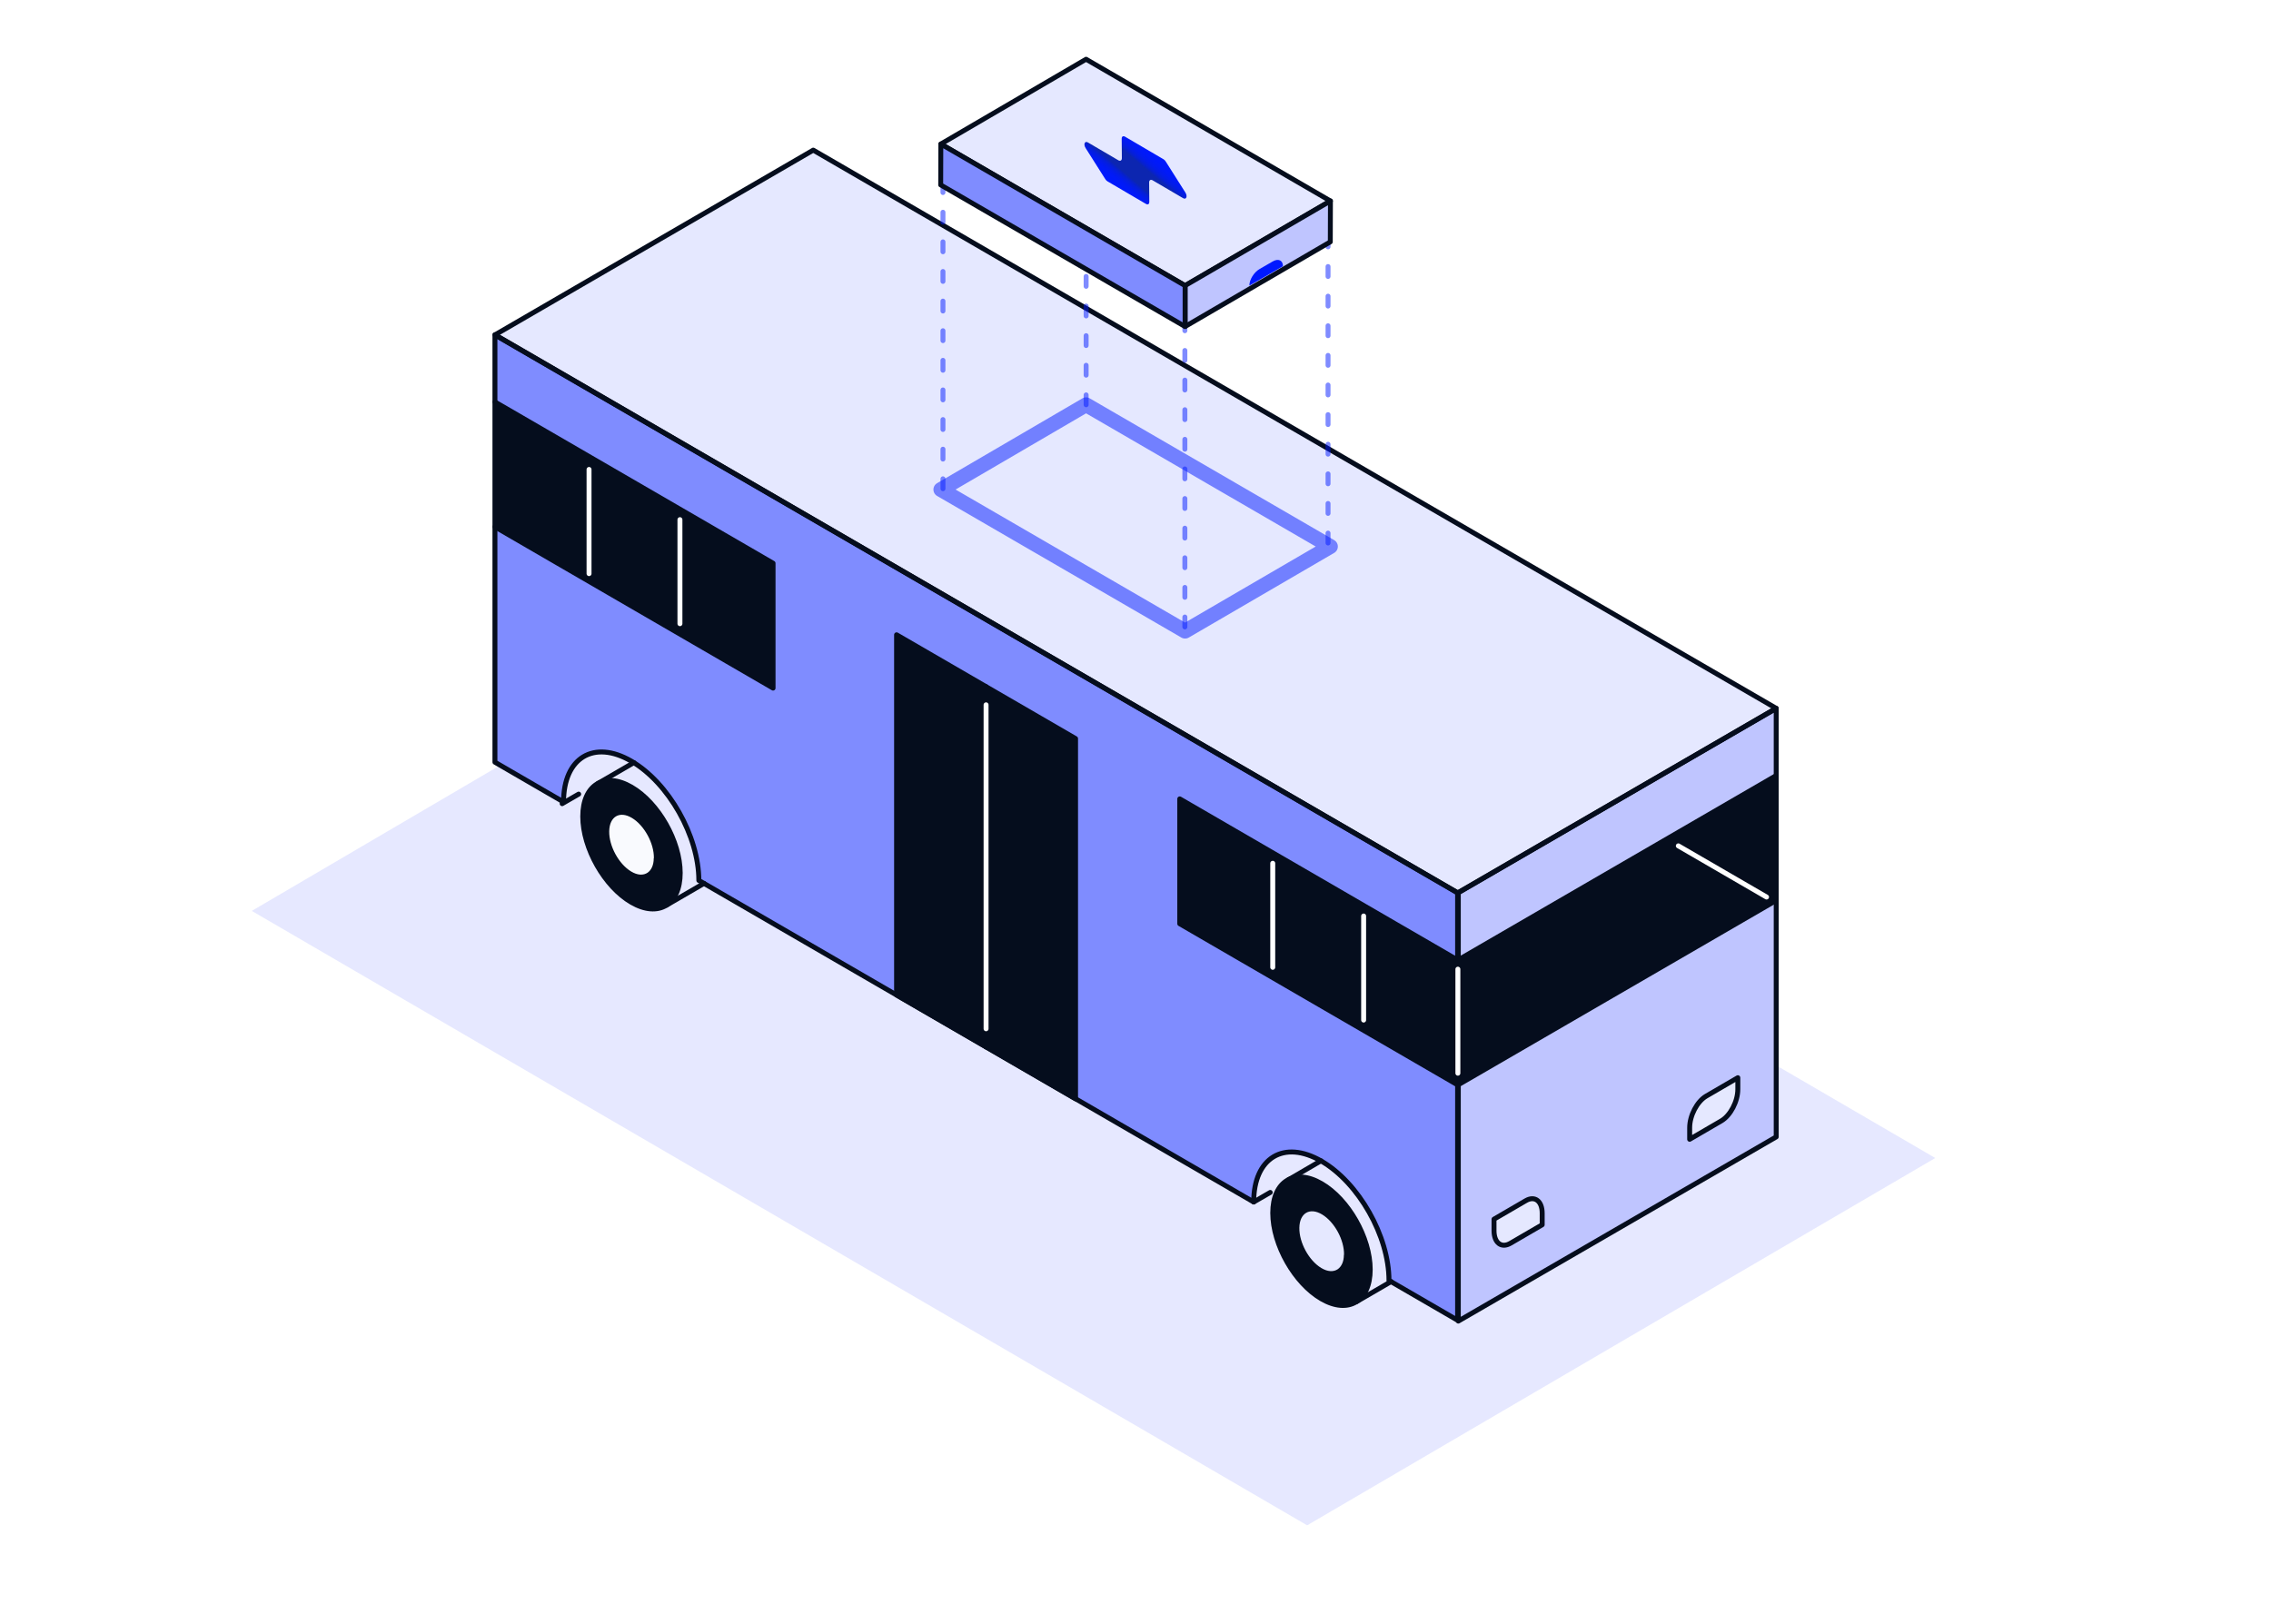 <svg xmlns="http://www.w3.org/2000/svg" width="460" height="329" viewBox="0 0 460 329" fill="none"><g clip-path="url(#clip0_268_857)"><g filter="url(#filter0_f_268_857)"><path d="M392 234.591L264.769 309L51 184.532L178.109 110L392 234.591Z" fill="#0019FF" fill-opacity="0.1"></path></g><path d="M137.78 176.85C137.78 183.316 133.355 185.965 127.908 182.803C122.462 179.642 118.037 171.837 118.037 165.399C118.037 158.934 122.462 156.285 127.908 159.446C133.355 162.608 137.78 170.413 137.78 176.85Z" fill="#050D1D"></path><path d="M277.458 257.346C277.401 260.394 276.38 262.616 274.734 263.698C272.919 264.951 270.309 264.838 267.472 263.128C262.083 259.853 257.771 252.02 257.884 245.554C257.998 239.116 262.48 236.524 267.87 239.743C273.259 243.019 277.543 250.88 277.429 257.318L277.458 257.346Z" fill="#050D1D"></path><path fill-rule="evenodd" clip-rule="evenodd" d="M272.21 254.185C272.21 255.609 271.699 256.606 270.962 257.119C270.111 257.688 268.919 257.66 267.614 256.862C265.118 255.353 263.132 251.707 263.189 248.716C263.246 245.725 265.317 244.529 267.813 246.038C270.309 247.548 272.295 251.194 272.238 254.185H272.21Z" fill="#E5E8FF"></path><path d="M156.587 114.1V139.394L100.251 106.723V81.429L156.587 114.1Z" fill="#050D1D"></path><path d="M295.3 194.511V219.804L238.964 187.133V161.839L295.3 194.511Z" fill="#050D1D"></path><path d="M217.859 149.619V222.567L199.733 212.085L181.606 201.574V128.598L217.859 149.619Z" fill="#050D1D"></path><path fill-rule="evenodd" clip-rule="evenodd" d="M295.414 219.747V267.629L359.778 230.315V182.433L295.414 219.747Z" fill="#BFC5FF"></path><path d="M359.778 157.111V182.405L295.414 219.747V194.453L359.778 157.111Z" fill="#050D1D"></path><path fill-rule="evenodd" clip-rule="evenodd" d="M359.778 143.496V157.111L295.414 194.454V180.838L329.255 161.184L340.091 154.918L359.778 143.496Z" fill="#BFC5FF"></path><path fill-rule="evenodd" clip-rule="evenodd" d="M359.778 143.495L340.091 154.918L329.255 161.184L295.414 180.81V180.838L295.3 180.895L100.251 67.813L164.728 30.414L359.778 143.495Z" fill="#E5E8FF"></path><path fill-rule="evenodd" clip-rule="evenodd" d="M238.964 161.839V187.133L295.3 219.804V267.458L281.798 259.625L281.4 259.397C281.4 250.425 275.245 239.601 267.699 235.214C267.671 235.214 267.614 235.186 267.586 235.129C267.416 235.015 267.217 234.929 267.047 234.844C259.757 231.027 253.998 234.815 253.998 243.475L217.887 222.567V149.591L181.635 128.57V201.546L142.744 178.987L142.631 178.93L141.609 178.331C141.609 169.558 135.766 159.019 128.419 154.462C128.419 154.462 128.192 154.291 128.05 154.234C127.993 154.205 127.965 154.148 127.908 154.148C120.334 149.762 114.207 153.465 114.207 162.437L100.279 154.376V106.722L156.615 139.365V114.071L100.279 81.4V67.785L295.3 180.867V194.482L238.964 161.839Z" fill="#7F8CFF"></path><path fill-rule="evenodd" clip-rule="evenodd" d="M312.405 245.782V248.117L305.994 251.849C304.122 252.903 302.647 251.763 302.647 249.314V246.978L309.058 243.247C310.93 242.164 312.405 243.304 312.405 245.782Z" fill="#E5E8FF"></path><path fill-rule="evenodd" clip-rule="evenodd" d="M352.034 218.352V220.687C352.034 223.165 350.53 226.042 348.686 227.125L342.276 230.856V228.52C342.276 226.042 343.779 223.194 345.623 222.111L352.034 218.38V218.352Z" fill="#E5E8FF"></path><path d="M137.78 176.85C137.78 183.316 133.355 185.965 127.908 182.803C122.462 179.642 118.037 171.837 118.037 165.399C118.037 158.934 122.462 156.285 127.908 159.446C133.355 162.608 137.78 170.413 137.78 176.85Z" stroke="#050D1D" stroke-linecap="round" stroke-linejoin="round"></path><path fill-rule="evenodd" clip-rule="evenodd" d="M132.418 173.86C132.418 175.284 131.908 176.281 131.17 176.793C130.319 177.363 129.128 177.335 127.823 176.537C125.327 175.027 123.341 171.381 123.398 168.391C123.455 165.4 125.525 164.203 128.022 165.713C130.518 167.223 132.504 170.869 132.447 173.86H132.418Z" fill="#F9FAFE"></path><path d="M277.543 257.175C277.543 263.641 273.117 266.29 267.671 263.128C262.225 259.967 257.799 252.162 257.799 245.725C257.799 239.259 262.225 236.61 267.671 239.772C273.117 242.933 277.543 250.738 277.543 257.175Z" stroke="#050D1D" stroke-linecap="round" stroke-linejoin="round"></path><path d="M100.251 67.813V154.405L114.15 162.466C114.15 153.493 120.278 149.79 127.851 154.177C135.425 158.563 141.553 169.387 141.553 178.36L253.942 243.503C253.942 234.53 260.069 230.827 267.643 235.214C275.217 239.601 281.344 250.424 281.344 259.397L295.243 267.458V180.866L100.251 67.813Z" stroke="#050D1D" stroke-linecap="round" stroke-linejoin="round"></path><path d="M181.606 201.574V128.598L199.733 139.109V212.085L181.606 201.574Z" stroke="#050D1D" stroke-linecap="round" stroke-linejoin="round"></path><path d="M199.733 212.085V139.109L217.859 149.62V222.596L199.733 212.085Z" stroke="#050D1D" stroke-linecap="round" stroke-linejoin="round"></path><path d="M199.733 208.411V142.783" stroke="white" stroke-linecap="round" stroke-linejoin="round"></path><path d="M100.251 81.429L156.587 114.1V139.394L100.251 106.723" stroke="#050D1D" stroke-linecap="round" stroke-linejoin="round"></path><path d="M137.723 103.561V128.085" stroke="#050D1D" stroke-linecap="round" stroke-linejoin="round"></path><path d="M295.3 219.804L238.964 187.133V161.839L295.3 194.511" stroke="#050D1D" stroke-linecap="round" stroke-linejoin="round"></path><path d="M276.209 208.354V183.829" stroke="#050D1D" stroke-linecap="round" stroke-linejoin="round"></path><path d="M257.799 197.701V173.176" stroke="#050D1D" stroke-linecap="round" stroke-linejoin="round"></path><path d="M295.385 194.453L359.778 157.111" stroke="#050D1D" stroke-linecap="round" stroke-linejoin="round"></path><path d="M359.778 182.405L295.385 219.747" stroke="#050D1D" stroke-linecap="round" stroke-linejoin="round"></path><path d="M359.778 230.315L295.385 267.629V180.81L359.778 143.496V230.315Z" stroke="#050D1D" stroke-linecap="round" stroke-linejoin="round"></path><path d="M312.377 248.117L305.966 251.849C304.122 252.931 302.619 251.792 302.619 249.314V246.978L309.03 243.247C310.873 242.164 312.377 243.304 312.377 245.782V248.117Z" stroke="#050D1D" stroke-linecap="round" stroke-linejoin="round"></path><path d="M342.247 230.799L348.658 227.068C350.502 225.985 352.005 223.137 352.005 220.659V218.323L345.594 222.055C343.751 223.137 342.247 225.985 342.247 228.464V230.799Z" stroke="#050D1D" stroke-linecap="round" stroke-linejoin="round"></path><path d="M359.778 143.495L295.3 180.895L100.251 67.842L164.728 30.414L359.778 143.495Z" stroke="#050D1D" stroke-linecap="round" stroke-linejoin="round"></path><path d="M281.769 259.625L274.763 263.698" stroke="#050D1D" stroke-linecap="round" stroke-linejoin="round"></path><path d="M267.558 235.157L260.976 239.003" stroke="#050D1D" stroke-linecap="round" stroke-linejoin="round"></path><path d="M142.602 178.958L135 183.373" stroke="#050D1D" stroke-linecap="round" stroke-linejoin="round"></path><path d="M128.39 154.49L121.129 158.706" stroke="#050D1D" stroke-linecap="round" stroke-linejoin="round"></path><path d="M257.289 241.566L253.942 243.503" stroke="#050D1D" stroke-linecap="round" stroke-linejoin="round"></path><path d="M117.214 160.871L113.867 162.808" stroke="#050D1D" stroke-linecap="round" stroke-linejoin="round"></path><path d="M295.3 196.333V217.412" stroke="white" stroke-linecap="round" stroke-linejoin="round"></path><path d="M357.82 181.721L339.949 171.353" stroke="white" stroke-linecap="round" stroke-linejoin="round"></path><path d="M276.209 185.566V206.645" stroke="white" stroke-linecap="round" stroke-linejoin="round"></path><path d="M257.799 174.885V195.963" stroke="white" stroke-linecap="round" stroke-linejoin="round"></path><path d="M119.313 95.101V116.208" stroke="white" stroke-linecap="round" stroke-linejoin="round"></path><path d="M137.723 105.27V126.348" stroke="white" stroke-linecap="round" stroke-linejoin="round"></path><path d="M269.486 110.712L240.042 127.859L190.57 99.176L219.987 82L269.486 110.712Z" stroke="#0019FF" stroke-opacity="0.5" stroke-width="3" stroke-linecap="round" stroke-linejoin="round"></path><path d="M191 99L191 38" stroke="#0019FF" stroke-opacity="0.5" stroke-linecap="round" stroke-linejoin="round" stroke-dasharray="2 4"></path><path d="M220 82L220 22" stroke="#0019FF" stroke-opacity="0.5" stroke-linecap="round" stroke-linejoin="round" stroke-dasharray="2 4"></path><path d="M240 127L240 66" stroke="#0019FF" stroke-opacity="0.5" stroke-linecap="round" stroke-linejoin="round" stroke-dasharray="2 4"></path><path d="M269 110L269 48" stroke="#0019FF" stroke-opacity="0.5" stroke-linecap="round" stroke-linejoin="round" stroke-dasharray="2 4"></path><path d="M269.486 40.712L240.042 57.859L190.57 29.176L219.987 12L269.486 40.712Z" fill="#E5E8FF" stroke="#050D1D" stroke-width="0.99" stroke-linecap="round" stroke-linejoin="round"></path><path fill-rule="evenodd" clip-rule="evenodd" d="M269.486 40.712L269.458 49.001L240.042 66.148V57.859L269.486 40.712Z" fill="#BFC5FF" stroke="#050D1D" stroke-width="0.99" stroke-linecap="round" stroke-linejoin="round"></path><path fill-rule="evenodd" clip-rule="evenodd" d="M240.042 57.859V66.148L190.542 37.465L190.57 29.176L240.042 57.859Z" fill="#7F8CFF" stroke="#050D1D" stroke-width="0.99" stroke-linecap="round" stroke-linejoin="round"></path><path d="M227.204 28.108L227.237 32.072C227.221 32.515 226.929 32.684 226.537 32.476L220.367 28.86C219.722 28.483 219.407 29.217 219.897 29.999L223.866 36.267C223.985 36.474 224.163 36.647 224.336 36.744L232.096 41.296C232.506 41.533 232.797 41.365 232.796 40.892L232.763 36.928C232.779 36.485 233.071 36.316 233.463 36.524L239.633 40.14C240.278 40.517 240.593 39.783 240.103 39.001L236.134 32.733C236.015 32.526 235.837 32.353 235.664 32.255L227.904 27.703C227.494 27.466 227.203 27.635 227.204 28.108Z" fill="url(#paint0_linear_268_857)"></path><path d="M253.062 57.859C253.062 56.663 253.998 55.153 255.133 54.498L257.799 52.96C258.934 52.305 259.87 52.732 259.87 53.928" fill="#0019FF"></path></g><defs><filter id="filter0_f_268_857" x="-9" y="50" width="461" height="319" filterUnits="userSpaceOnUse" color-interpolation-filters="sRGB"><feGaussianBlur stdDeviation="30"></feGaussianBlur></filter><linearGradient id="paint0_linear_268_857" x1="233.271" y1="46.601" x2="242.606" y2="35.594" gradientUnits="userSpaceOnUse"><stop stop-color="#0019FF"></stop><stop offset="0.17" stop-color="#0019FD"></stop><stop offset="0.24" stop-color="#011AF6"></stop><stop offset="0.28" stop-color="#031CEA"></stop><stop offset="0.32" stop-color="#051FD9"></stop><stop offset="0.35" stop-color="#0822C3"></stop><stop offset="0.37" stop-color="#0C26B0"></stop><stop offset="0.6" stop-color="#0C26B0"></stop><stop offset="0.62" stop-color="#0822C3"></stop><stop offset="0.65" stop-color="#051FD9"></stop><stop offset="0.69" stop-color="#031CEA"></stop><stop offset="0.74" stop-color="#011AF6"></stop><stop offset="0.81" stop-color="#0019FD"></stop><stop offset="1" stop-color="#0019FF"></stop></linearGradient><clipPath id="clip0_268_857"><rect width="460" height="329" fill="white"></rect></clipPath></defs></svg>